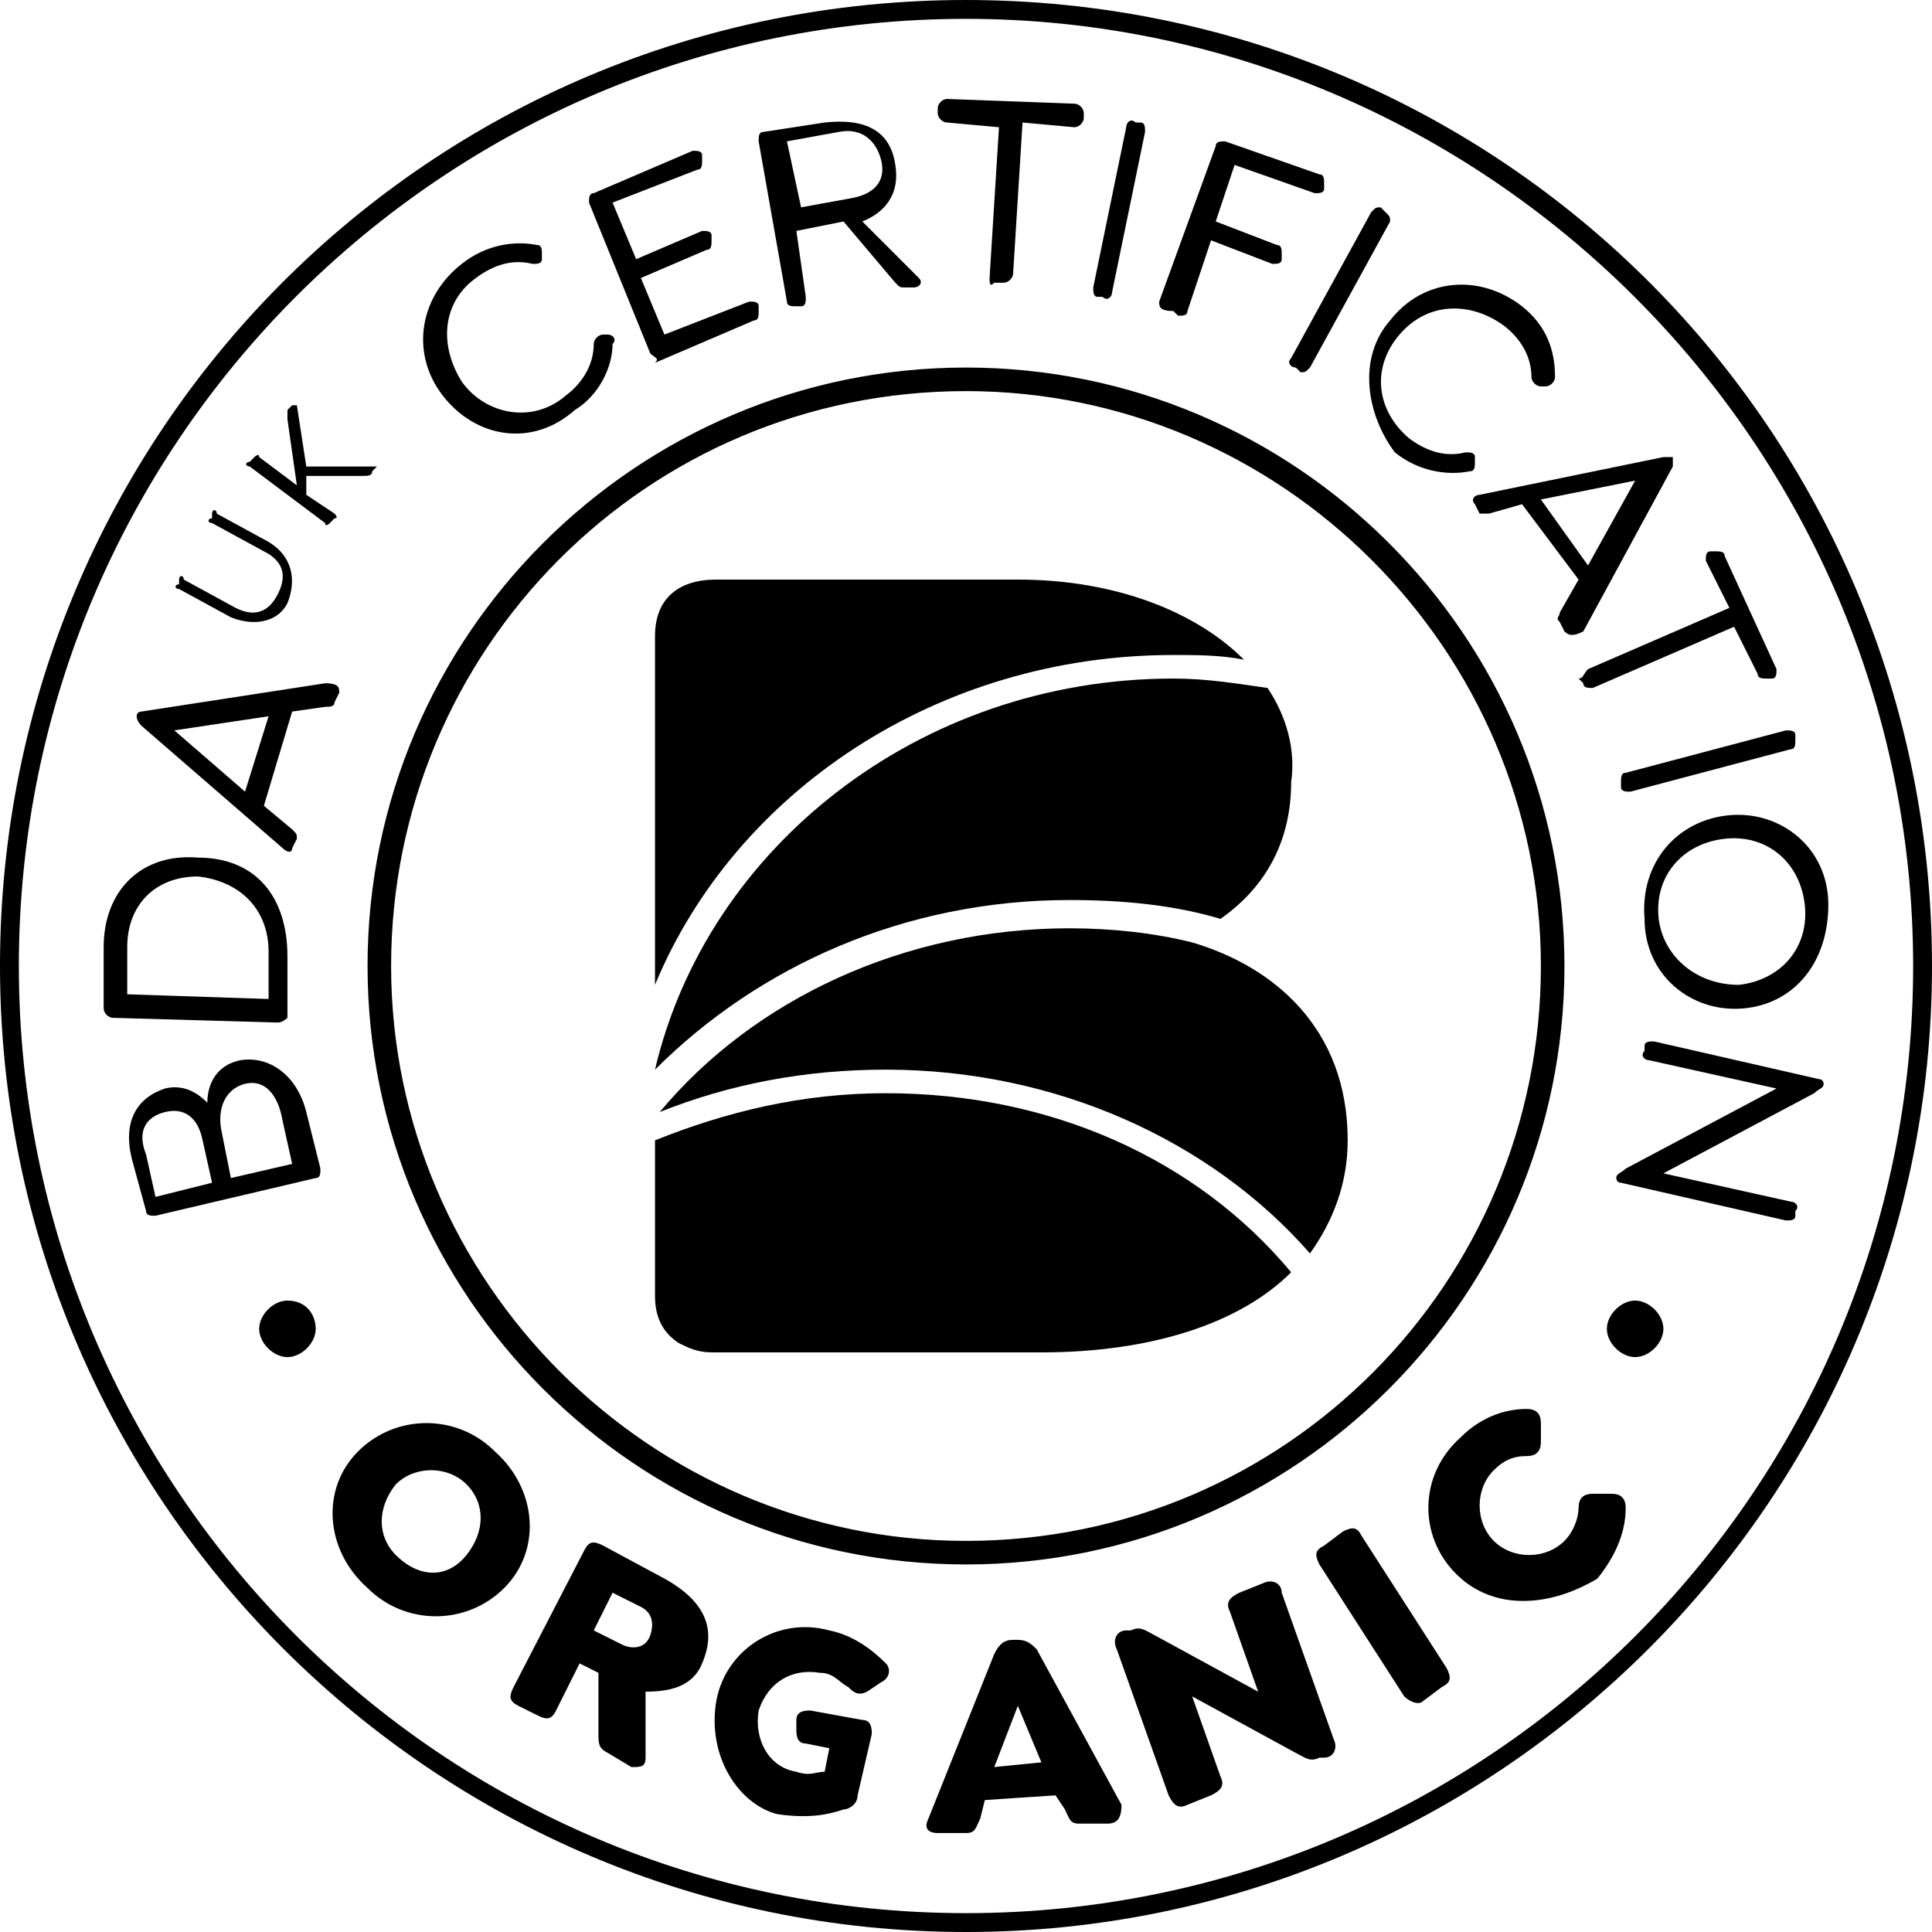 <svg width="128" height="128" viewBox="0 0 128 128" fill="none" xmlns="http://www.w3.org/2000/svg">
<path d="M15.922 70.244C17.795 69.932 19.668 71.18 20.293 73.678L21.229 77.424C21.229 77.737 21.229 78.049 20.917 78.049L10.302 80.546C9.99 80.546 9.678 80.546 9.678 80.234L8.741 76.8C8.117 74.302 9.054 72.742 10.927 72.117C12.176 71.805 13.112 72.429 13.737 73.054C13.737 71.805 14.361 70.556 15.922 70.244ZM10.302 79.298L14.049 78.361L13.424 75.551C13.112 73.99 12.176 73.366 10.927 73.678C9.678 73.99 9.054 74.927 9.678 76.488L10.302 79.298ZM16.234 71.805C14.985 72.117 14.361 73.366 14.673 74.927L15.298 78.049L19.356 77.112L18.732 74.302C18.419 72.429 17.483 71.493 16.234 71.805ZM18.419 67.746L7.493 67.434C7.18 67.434 6.868 67.122 6.868 66.81V62.751C6.868 59.005 9.366 56.507 13.112 56.819C16.858 56.819 19.044 59.317 19.044 63.376V67.434C19.044 67.434 18.732 67.746 18.419 67.746ZM17.795 63.063C17.795 60.254 15.922 58.38 13.112 58.068C10.302 58.068 8.429 59.941 8.429 62.751V65.873L17.795 66.185V63.063ZM22.478 45.893L22.166 46.517C22.166 46.829 21.854 46.829 21.541 46.829L19.356 47.142L17.483 53.385L19.356 54.946C19.668 55.259 19.668 55.259 19.668 55.571L19.356 56.195C19.356 56.507 19.044 56.507 18.732 56.195L9.366 48.078C9.366 48.078 9.054 47.766 9.054 47.454C9.054 47.142 9.366 47.142 9.366 47.142L21.541 45.268C22.478 45.268 22.478 45.581 22.478 45.893ZM17.795 47.454L11.551 48.39L16.234 52.449L17.795 47.454ZM15.298 40.898L11.863 39.024C11.551 39.024 11.551 38.712 11.863 38.712V38.4C11.863 38.088 12.176 38.088 12.176 38.4L15.61 40.273C16.858 40.898 17.795 40.585 18.419 39.337C19.044 38.088 18.732 37.151 17.483 36.527L14.049 34.654C13.737 34.654 13.737 34.342 14.049 34.342V34.029C14.049 33.717 14.361 33.717 14.361 34.029L17.795 35.903C19.356 36.839 19.668 38.4 19.044 39.961C18.419 41.21 16.858 41.522 15.298 40.898ZM24.976 30.907L24.663 31.22C24.663 31.532 24.351 31.532 24.039 31.532H20.293V32.781L22.166 34.029C22.166 34.029 22.478 34.342 22.166 34.342L21.854 34.654C21.854 34.654 21.541 34.966 21.541 34.654L16.546 30.907C16.234 30.907 16.234 30.595 16.546 30.595L16.858 30.283C16.858 30.283 17.171 29.971 17.171 30.283L19.668 32.156L19.044 27.785C19.044 27.473 19.044 27.473 19.044 27.161L19.356 26.849H19.668L20.293 30.907H24.976ZM29.346 26.224C27.161 23.415 27.785 19.668 30.595 17.483C32.156 16.234 34.029 15.922 35.59 16.234C35.903 16.234 35.902 16.546 35.902 16.858V17.171C35.902 17.483 35.59 17.483 35.278 17.483C34.029 17.171 32.781 17.483 31.532 18.419C29.346 19.98 29.034 22.79 30.595 25.288C32.156 27.473 35.278 28.098 37.463 26.224C38.712 25.288 39.337 24.039 39.337 22.79C39.337 22.478 39.649 22.166 39.961 22.166H40.273C40.585 22.166 40.898 22.478 40.585 22.79C40.585 24.351 39.649 26.224 38.088 27.161C35.278 29.659 31.532 29.034 29.346 26.224ZM43.083 23.415L39.024 13.424C39.024 13.112 39.024 12.8 39.337 12.8L45.893 9.99C46.205 9.99 46.517 9.99 46.517 10.302V10.615C46.517 10.927 46.517 11.239 46.205 11.239L40.585 13.424L42.146 17.171L46.517 15.298C46.829 15.298 47.142 15.298 47.142 15.61V15.922C47.142 16.234 47.142 16.546 46.829 16.546L42.459 18.419L44.02 22.166L49.639 19.98C49.951 19.98 50.263 19.98 50.263 20.293V20.605C50.263 20.917 50.263 21.229 49.951 21.229L43.395 24.039C43.707 23.727 43.395 23.727 43.083 23.415ZM60.878 18.419C61.19 18.732 60.878 19.044 60.566 19.044H59.941C59.629 19.044 59.629 19.044 59.317 18.732L55.883 14.673L52.761 15.298L53.385 19.668C53.385 19.98 53.385 20.293 53.073 20.293H52.761C52.449 20.293 52.137 20.293 52.137 19.98L50.263 9.366C50.263 9.054 50.263 8.741 50.576 8.741L54.634 8.117C57.444 7.805 59.005 8.741 59.317 10.927C59.629 12.8 58.693 14.049 57.132 14.673L60.878 18.419ZM53.073 13.737L56.507 13.112C58.068 12.8 58.693 11.863 58.38 10.615C58.068 9.366 57.132 8.429 55.571 8.741L52.137 9.366L53.073 13.737ZM65.561 18.419L66.185 8.429L62.751 8.117C62.439 8.117 62.127 7.805 62.127 7.493V7.18C62.127 6.868 62.439 6.556 62.751 6.556L71.18 6.868C71.493 6.868 71.805 7.18 71.805 7.493V7.805C71.805 8.117 71.493 8.429 71.18 8.429L67.746 8.117L67.122 18.107C67.122 18.419 66.81 18.732 66.498 18.732H65.873C65.561 19.044 65.561 18.732 65.561 18.419ZM72.429 19.044L74.615 8.429C74.615 8.117 74.927 7.805 75.239 8.117H75.551C75.863 8.117 75.863 8.429 75.863 8.741L73.678 19.356C73.678 19.668 73.366 19.98 73.054 19.668H72.742C72.429 19.668 72.429 19.356 72.429 19.044ZM76.8 19.98L80.546 9.678C80.546 9.366 80.859 9.366 81.171 9.366L87.415 11.551C87.727 11.551 87.727 11.863 87.727 12.176V12.488C87.727 12.8 87.415 12.8 87.103 12.8L81.795 10.927L80.546 14.673L84.605 16.234C84.917 16.234 84.917 16.546 84.917 16.858V17.171C84.917 17.483 84.605 17.483 84.293 17.483L80.234 15.922L78.673 20.605C78.673 20.917 78.361 20.917 78.049 20.917L77.737 20.605C76.8 20.605 76.8 20.293 76.8 19.98ZM85.541 23.727L90.849 14.049C91.161 13.737 91.161 13.737 91.473 13.737L91.785 14.049C92.098 14.361 92.098 14.361 92.098 14.673L86.79 24.351C86.478 24.663 86.478 24.663 86.166 24.663L85.854 24.351C85.541 24.351 85.229 24.039 85.541 23.727ZM92.098 21.229C94.283 18.419 98.029 18.107 100.839 20.293C102.4 21.541 103.024 23.102 103.024 24.976C103.024 25.288 102.712 25.6 102.4 25.6H102.088C101.776 25.6 101.463 25.288 101.463 24.976C101.463 23.727 100.839 22.478 99.59 21.541C97.405 19.98 94.595 19.98 92.722 22.166C90.849 24.351 91.161 27.161 93.346 29.034C94.595 29.971 95.844 30.283 97.093 29.971C97.405 29.971 97.717 29.971 97.717 30.283V30.595C97.717 30.907 97.717 31.22 97.405 31.22C95.844 31.532 93.971 31.22 92.41 29.971C90.537 27.473 89.912 23.727 92.098 21.229ZM103.649 41.834L103.337 41.21C103.024 40.898 103.337 40.898 103.337 40.585L104.585 38.4L100.839 33.405L98.654 34.029C98.341 34.029 98.029 34.029 98.029 34.029L97.717 33.405C97.405 33.093 97.717 32.781 98.029 32.781L110.205 30.283C110.517 30.283 110.517 30.283 110.829 30.283C110.829 30.595 110.829 30.595 110.829 30.907L104.898 41.834C104.273 42.146 103.961 42.146 103.649 41.834ZM105.21 37.463L108.332 31.844L102.088 33.093L105.21 37.463ZM105.21 44.332L114.576 40.273L113.015 37.151C113.015 36.839 113.015 36.527 113.327 36.527H113.639C113.951 36.527 114.263 36.527 114.263 36.839L117.698 44.332C117.698 44.644 117.698 44.956 117.385 44.956H117.073C116.761 44.956 116.449 44.956 116.449 44.644L114.888 41.522L105.522 45.581C105.21 45.581 104.898 45.581 104.898 45.268L104.585 44.956C104.898 44.956 104.898 44.644 105.21 44.332ZM107.707 51.2L118.322 48.39C118.634 48.39 118.946 48.39 118.946 48.703V49.015C118.946 49.327 118.946 49.639 118.634 49.639L108.02 52.449C107.707 52.449 107.395 52.449 107.395 52.137V51.824C107.395 51.512 107.395 51.2 107.707 51.2ZM114.576 54.01C118.01 53.698 121.132 56.195 121.132 59.941C121.132 63.688 118.946 66.498 115.512 66.81C112.078 67.122 108.956 64.624 108.956 60.878C108.644 57.132 111.141 54.322 114.576 54.01ZM115.2 65.249C118.01 64.937 119.883 62.751 119.571 59.941C119.259 57.132 117.073 55.259 114.263 55.571C111.454 55.883 109.581 58.068 109.893 60.878C110.205 63.376 112.39 65.249 115.2 65.249ZM118.322 80.859L107.395 78.361C107.083 78.361 107.083 78.049 107.083 78.049C107.083 77.737 107.395 77.737 107.707 77.424L117.698 72.117L109.268 70.244C108.956 70.244 108.644 69.932 108.956 69.62V69.307C108.956 68.995 109.268 68.995 109.581 68.995L120.507 71.493C120.82 71.493 120.82 71.805 120.82 71.805C120.82 72.117 120.507 72.117 120.195 72.429L110.205 77.737L118.634 79.61C118.946 79.61 119.259 79.922 118.946 80.234V80.546C118.946 80.859 118.634 80.859 118.322 80.859ZM23.727 96.156C26.224 93.659 30.283 93.659 32.781 96.156C35.59 98.654 35.902 102.712 33.405 105.21C30.907 107.707 26.849 107.707 24.351 105.21C21.541 102.712 21.229 98.654 23.727 96.156ZM30.907 103.024C32.156 101.463 32.156 99.59 30.907 98.341C29.659 97.093 27.473 97.093 26.224 98.341C24.976 99.903 24.976 101.776 26.224 103.024C27.785 104.585 29.659 104.585 30.907 103.024ZM42.771 116.449C42.771 117.073 42.459 117.073 41.834 117.073L40.273 116.137C39.649 115.824 39.649 115.512 39.649 114.888V110.829L38.4 110.205L36.839 113.327C36.527 113.951 36.215 113.951 35.59 113.639L34.342 113.015C33.717 112.702 33.717 112.39 34.029 111.766L38.712 102.712C39.024 102.088 39.337 102.088 39.961 102.4L44.02 104.585C46.829 106.146 47.454 108.02 46.517 110.205C45.893 111.766 44.332 112.078 42.771 112.078V116.449ZM39.337 108.02L41.21 108.956C41.834 109.268 42.771 109.268 43.083 108.332C43.395 107.395 43.083 106.771 42.459 106.459L40.585 105.522L39.337 108.02ZM47.454 112.702C48.078 109.268 51.512 107.083 54.946 108.02C56.507 108.332 57.756 109.268 58.693 110.205C59.005 110.517 59.005 111.142 58.38 111.454L57.444 112.078C56.819 112.39 56.507 112.078 56.195 111.766C55.571 111.454 55.259 110.829 54.322 110.829C52.449 110.517 50.888 111.454 50.263 113.327C49.951 115.2 50.888 117.073 52.761 117.385C53.698 117.698 54.01 117.385 54.634 117.385L54.946 115.824L53.385 115.512C52.761 115.512 52.761 114.888 52.761 114.576V113.951C52.761 113.327 53.385 113.327 53.698 113.327L57.132 113.951C57.756 113.951 57.756 114.576 57.756 114.888L56.819 118.946C56.819 119.571 56.195 119.883 55.883 119.883C54.946 120.195 53.698 120.507 51.512 120.195C49.015 119.571 46.829 116.449 47.454 112.702ZM73.366 120.82H71.493C70.868 120.82 70.868 120.507 70.556 119.883L69.932 118.946L65.249 119.259L64.937 120.507C64.624 121.132 64.624 121.444 64 121.444H62.127C61.502 121.444 61.19 121.132 61.502 120.507L65.873 109.581C66.185 108.956 66.498 108.644 67.122 108.644H67.434C68.058 108.644 68.371 108.956 68.683 109.268L74.302 119.571C74.302 120.507 73.99 120.82 73.366 120.82ZM68.995 116.761L67.434 113.015L65.873 117.073L68.995 116.761ZM84.917 105.522L88.351 115.2C88.663 115.824 88.351 116.449 87.727 116.449H87.415C86.79 116.761 86.478 116.449 85.854 116.137L78.985 112.39L80.859 117.698C81.171 118.322 80.859 118.634 80.234 118.946L78.673 119.571C78.049 119.883 77.737 119.571 77.424 118.946L73.99 109.268C73.678 108.644 73.99 108.02 74.615 108.02H74.927C75.551 107.707 75.863 108.02 76.488 108.332L83.356 112.078L81.483 106.771C81.171 106.146 81.483 105.834 82.107 105.522L83.668 104.898C84.293 104.585 84.917 104.898 84.917 105.522ZM93.034 112.39L87.415 103.649C87.102 103.024 87.103 102.712 87.727 102.4L88.976 101.463C89.6 101.151 89.912 101.151 90.224 101.776L95.844 110.517C96.156 111.142 96.156 111.454 95.532 111.766L94.283 112.702C93.971 113.015 93.346 112.702 93.034 112.39ZM96.468 104.273C93.971 101.776 93.971 97.717 96.781 95.22C98.029 93.971 99.59 93.346 101.151 93.346C101.776 93.346 102.088 93.659 102.088 94.283V95.532C102.088 96.156 101.776 96.468 101.151 96.468C100.215 96.468 99.59 96.781 98.966 97.405C97.717 98.654 97.717 100.839 98.966 102.088C100.215 103.337 102.4 103.337 103.649 102.088C104.273 101.463 104.585 100.527 104.585 99.903C104.585 99.278 104.898 98.966 105.522 98.966H106.771C107.395 98.966 107.707 99.278 107.707 99.903C107.707 101.463 107.083 103.024 105.834 104.585C102.712 106.459 98.966 106.771 96.468 104.273ZM64 128C28.722 128 0 99.278 0 64C0 28.722 28.41 0 64 0C99.59 0 128 28.722 128 64C128 99.278 99.278 128 64 128ZM64 1.249C29.346 1.249 1.249 29.346 1.249 64C1.249 98.654 29.346 126.751 64 126.751C98.654 126.751 126.751 98.654 126.751 64C126.751 29.346 98.341 1.249 64 1.249ZM64 103.649C42.146 103.649 24.351 85.854 24.351 64C24.351 42.146 42.146 24.351 64 24.351C85.854 24.351 103.649 42.146 103.649 64C103.649 85.854 85.854 103.649 64 103.649ZM64 25.912C42.771 25.912 25.912 43.083 25.912 64C25.912 84.917 43.083 102.088 64 102.088C85.229 102.088 102.088 84.917 102.088 64C102.088 43.083 84.917 25.912 64 25.912ZM19.044 86.166C18.107 86.166 17.171 87.103 17.171 88.039C17.171 88.976 18.107 89.912 19.044 89.912C19.98 89.912 20.917 88.976 20.917 88.039C20.917 87.103 20.293 86.166 19.044 86.166ZM108.332 86.166C107.395 86.166 106.459 87.103 106.459 88.039C106.459 88.976 107.395 89.912 108.332 89.912C109.268 89.912 110.205 88.976 110.205 88.039C110.205 87.103 109.268 86.166 108.332 86.166Z" fill="black"/>
<path d="M82.42 43.707C80.859 43.395 79.298 43.395 77.737 43.395C62.127 43.395 48.703 52.448 43.395 65.248V42.146C43.395 39.648 44.956 38.399 47.454 38.399H67.434C73.99 38.399 79.298 40.585 82.42 43.707Z" fill="black"/>
<path d="M83.981 45.58C81.795 45.268 79.922 44.956 77.737 44.956C60.878 44.956 46.829 56.195 43.395 70.868C50.264 64 59.942 59.629 70.868 59.629C74.303 59.629 77.737 59.941 80.859 60.878C83.981 58.693 85.542 55.571 85.542 51.824C85.854 49.639 85.229 47.454 83.981 45.58Z" fill="black"/>
<path d="M78.985 62.438C76.488 61.814 73.678 61.502 70.868 61.502C59.941 61.502 49.951 66.184 43.707 73.677C48.39 71.804 53.385 70.867 58.693 70.867C69.932 70.867 80.234 75.55 86.79 83.043C88.351 80.858 89.288 78.36 89.288 75.55C89.288 68.058 84.293 63.999 78.985 62.438Z" fill="black"/>
<path d="M58.693 72.428C53.073 72.428 48.078 73.677 43.395 75.55V85.853C43.395 87.414 44.02 88.35 44.956 88.975C45.581 89.287 46.205 89.599 47.142 89.599H68.995C76.176 89.599 82.108 87.726 85.542 84.292C79.298 76.799 69.62 72.428 58.693 72.428Z" fill="black"/>
</svg>
